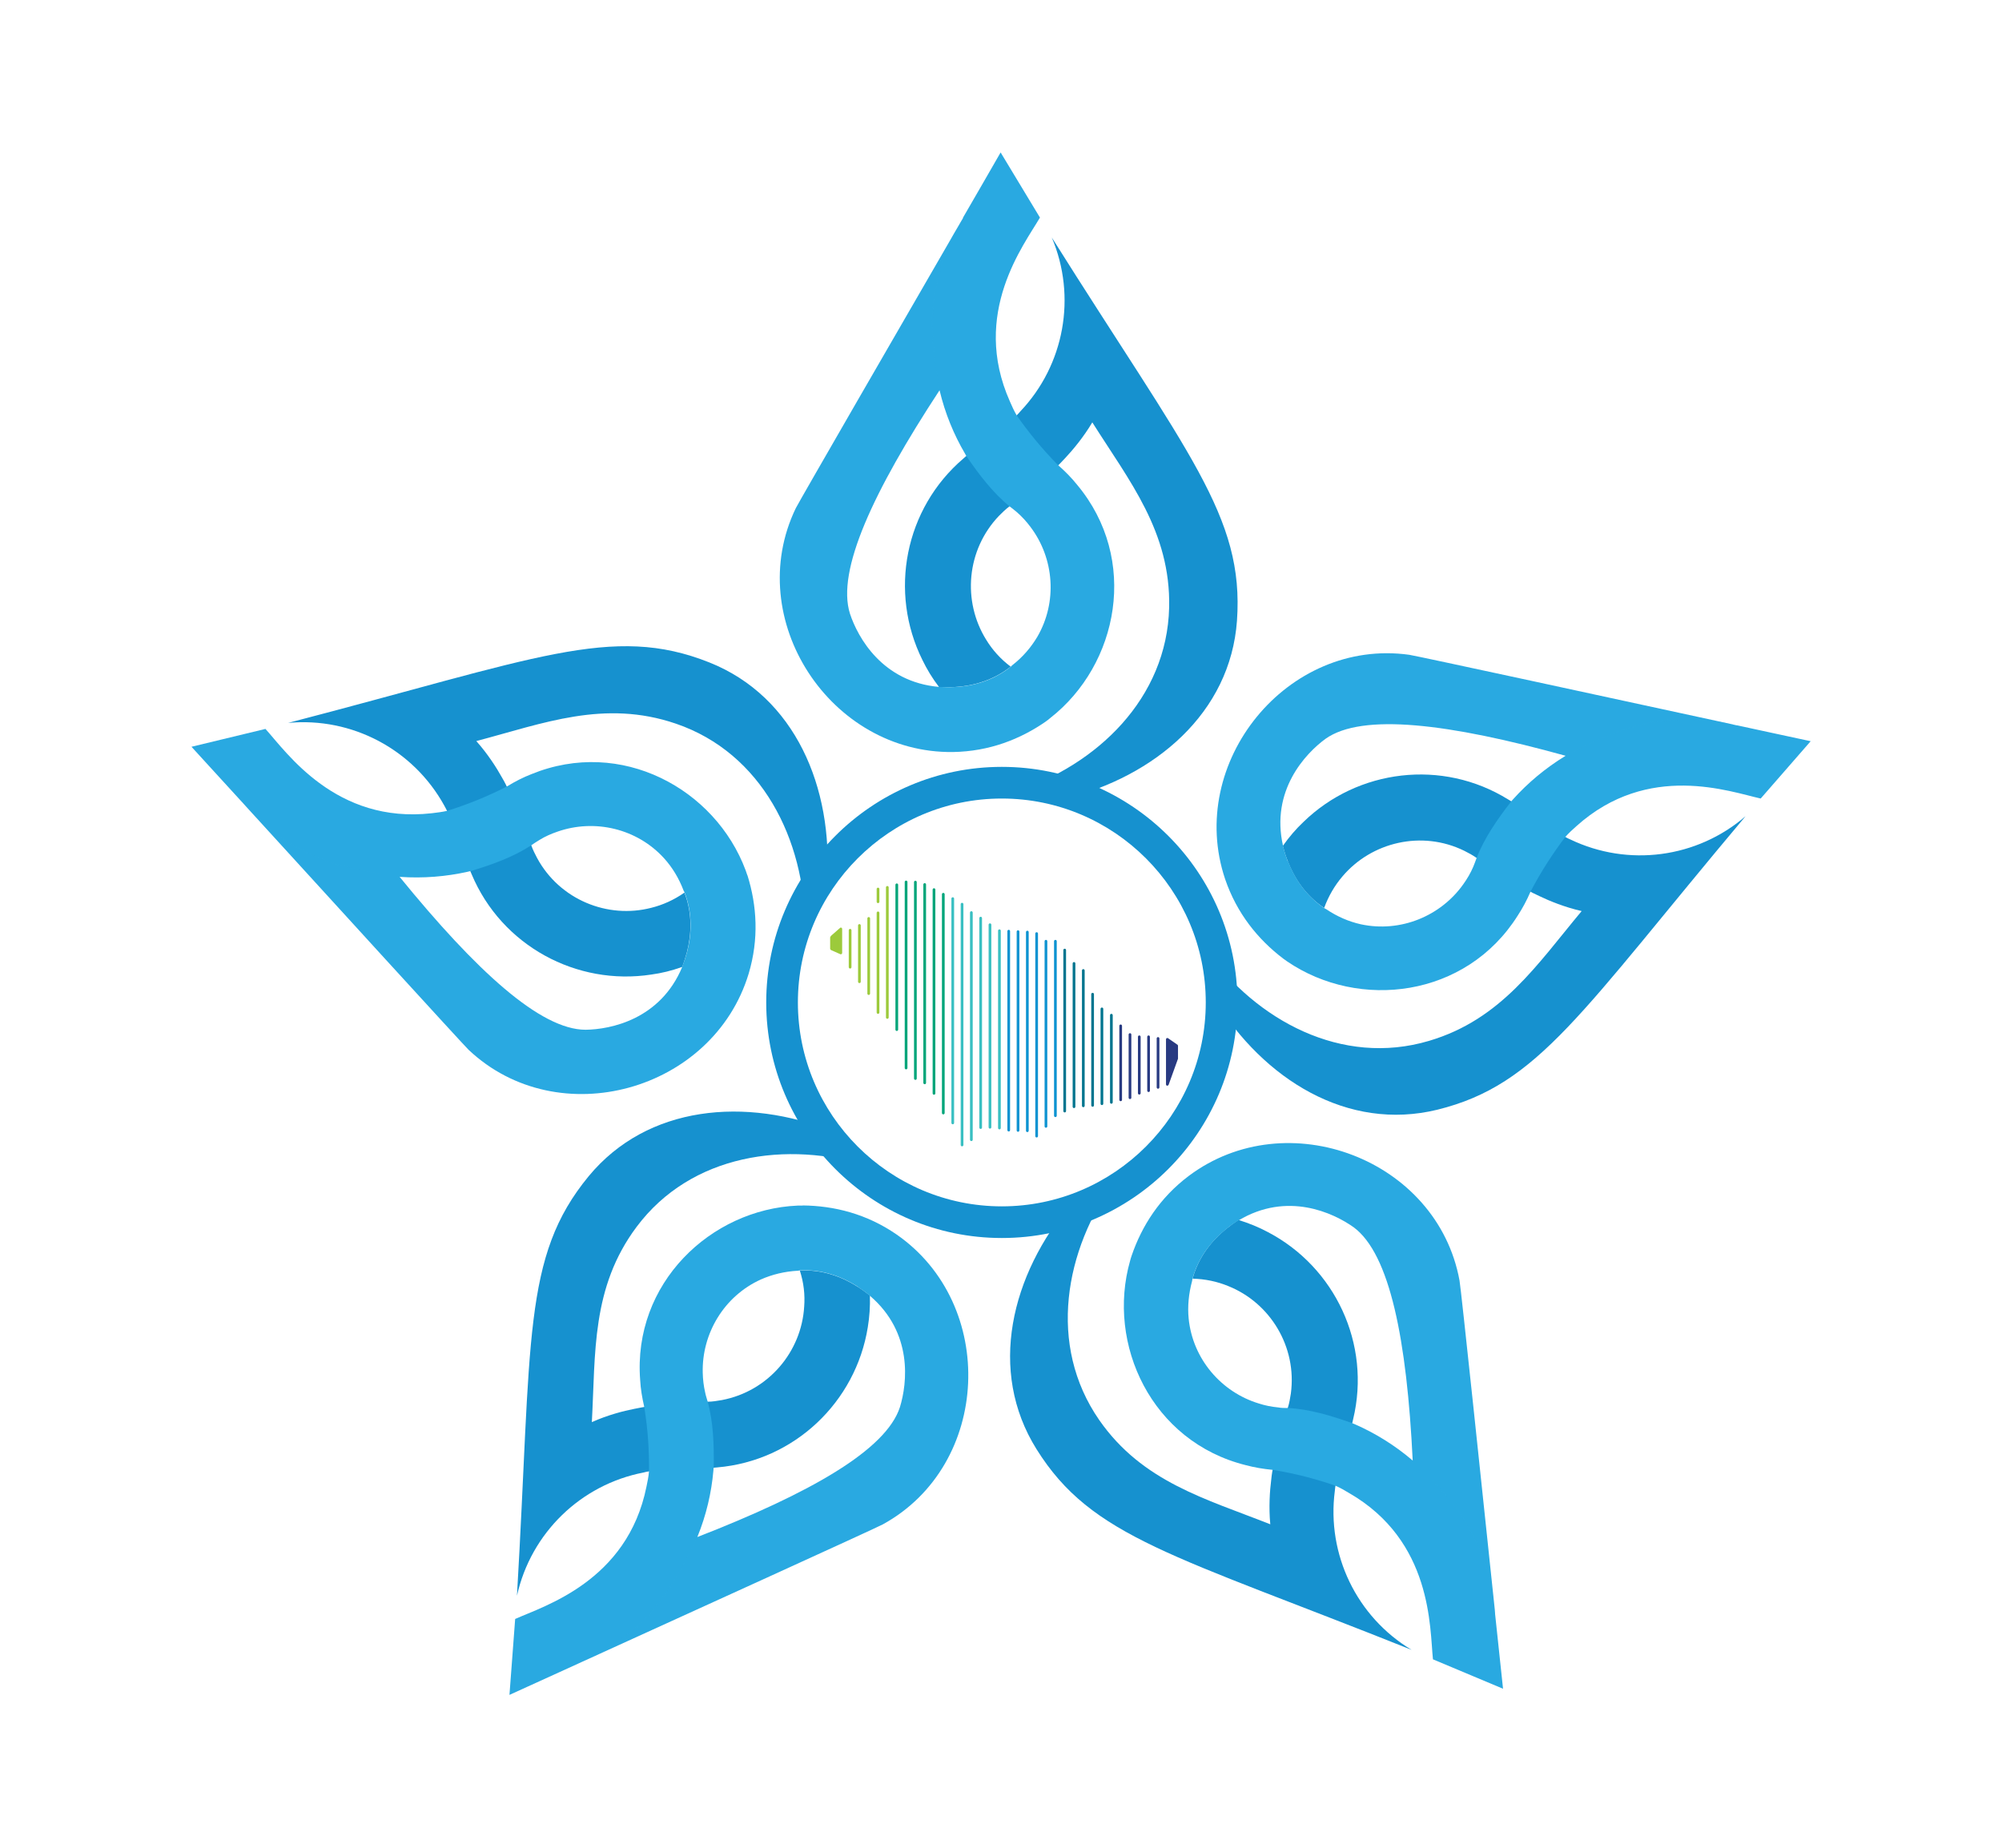 <svg xmlns="http://www.w3.org/2000/svg" xmlns:xlink="http://www.w3.org/1999/xlink" id="Layer_1" data-name="Layer 1" viewBox="0 0 133.41 123.14"><defs><style>      .cls-1 {        fill: none;      }      .cls-2 {        fill: #01758f;      }      .cls-3 {        filter: url(#drop-shadow-1);      }      .cls-3, .cls-4, .cls-5, .cls-6, .cls-7, .cls-8 {        fill: #29a9e1;      }      .cls-4 {        filter: url(#drop-shadow-3);      }      .cls-5 {        filter: url(#drop-shadow-2);      }      .cls-6 {        filter: url(#drop-shadow-5);      }      .cls-7 {        filter: url(#drop-shadow-4);      }      .cls-9 {        clip-path: url(#clippath-1);      }      .cls-10 {        clip-path: url(#clippath-3);      }      .cls-11 {        clip-path: url(#clippath-4);      }      .cls-12 {        clip-path: url(#clippath-2);      }      .cls-13 {        fill: #00a57a;      }      .cls-14 {        opacity: .5;      }      .cls-15 {        fill: #9cca3b;      }      .cls-16 {        fill: #39bfc2;      }      .cls-17 {        fill: #283a82;      }      .cls-18 {        fill: #1691cf;      }      .cls-19 {        fill: #0d93d1;      }      .cls-20 {        clip-path: url(#clippath);      }    </style><clipPath id="clippath"><path class="cls-1" d="M32.34,64.75l-4.12,1.97-11.9-13.04c3.82,4.06,7.71,4.31,10.29,4.75,2.04,2.51,3.96,4.65,5.72,6.32Z"></path></clipPath><filter id="drop-shadow-1" x="11.3" y="48.57" width="40" height="13" filterUnits="userSpaceOnUse"></filter><clipPath id="clippath-1"><path class="cls-1" d="M58.32,33.37l-3.12-3.33,8.83-15.28c-2.72,4.86-1.77,8.65-1.42,11.25-1.78,2.71-3.24,5.19-4.29,7.36Z"></path></clipPath><filter id="drop-shadow-2" x="59.3" y="8.57" width="16" height="41" filterUnits="userSpaceOnUse"></filter><clipPath id="clippath-2"><path class="cls-1" d="M96.01,48.54l2.21-3.99,17.25,3.73c-5.46-1.1-8.78.96-11.14,2.09-3.12-.86-5.93-1.5-8.32-1.83Z"></path></clipPath><filter id="drop-shadow-3" x="84.3" y="45.57" width="38" height="21" filterUnits="userSpaceOnUse"></filter><clipPath id="clippath-3"><path class="cls-1" d="M93.27,88.86l4.48.85,1.86,17.55c-.67-5.53-3.66-8.04-5.47-9.93-.16-3.24-.43-6.1-.87-8.48Z"></path></clipPath><filter id="drop-shadow-4" x="74.3" y="81.57" width="28" height="32" filterUnits="userSpaceOnUse"></filter><clipPath id="clippath-4"><path class="cls-1" d="M54.24,98.93l.61,4.52-16.06,7.32c5.04-2.38,6.46-6.01,7.68-8.33,3.02-1.17,5.65-2.34,7.77-3.51Z"></path></clipPath><filter id="drop-shadow-5" x="33.3" y="79.57" width="22" height="36" filterUnits="userSpaceOnUse"></filter></defs><g><path class="cls-18" d="M66.76,82.51c-8.66,0-15.7-7.04-15.7-15.7s7.04-15.7,15.7-15.7,15.7,7.04,15.7,15.7-7.04,15.7-15.7,15.7ZM66.76,53.22c-7.49,0-13.59,6.1-13.59,13.59s6.1,13.59,13.59,13.59,13.59-6.1,13.59-13.59-6.1-13.59-13.59-13.59Z"></path><g><path class="cls-18" d="M55.11,58.75l-1.46,3.02c-.02-5.77-2.86-11.58-8.61-13.54-4.77-1.63-8.83-.02-13.3,1.16.76.85,1.37,1.81,1.7,2.41.22.37.33.62.33.62.68,1.35,1.18,2.59,1.63,3.91.11.31.25.59.4.87,1.5,2.76,4.69,4.06,7.61,3.3.76-.19,1.5-.52,2.2-1.01.54,1.4.47,2.79.16,3.99-.09.34-.2.67-.31.97t-.02,0c-.67.24-1.36.41-2.03.5-4.99.77-9.98-1.92-11.98-6.68-.03-.07-.06-.14-.09-.21h0c-.57-1.49-.94-2.69-1.55-4.02h0c-.07-.13-.12-.24-.19-.36-2.06-3.73-6.14-5.9-10.4-5.5,16.55-4.3,21.59-6.61,28.07-4.03,5.72,2.28,8.26,8.34,7.84,14.6Z"></path><path class="cls-8" d="M49.8,58.33c-.04-.11-.07-.22-.11-.32-2.02-5.43-8.3-8.87-14.29-6.41-.54.21-1.07.48-1.61.81-1.42.73-2.75,1.24-3.99,1.63-.35.08-.7.12-1.03.16-6.39.72-9.67-4.06-11.08-5.62l-4.93,1.19c.24.26,3.22,3.53,3.39,3.71.02,0,.01,0,.02.02.06.07.12.13.17.19,5.28,5.79,14.5,15.9,14.89,16.28,5.98,5.64,16.29,2.76,18.66-5.08.69-2.31.55-4.53-.08-6.55ZM45.78,63.47c-.09.33-.2.66-.32.96,0,0,0,0,0,.02-1.46,3.5-4.78,4.16-6.44,4.18-3.01,0-7.3-3.94-12.39-10.19,1.59.11,3.1-.02,4.54-.34.06-.02.12-.03.18-.04,1.45-.43,2.91-.97,4.06-1.73.18-.12.35-.24.54-.35.37-.23.78-.41,1.19-.55,2.47-.87,5.31-.22,7.12,1.78.55.61.98,1.32,1.3,2.16.02.03.04.08.06.11h0c.54,1.41.47,2.8.16,3.99Z"></path><g class="cls-14"><g class="cls-20"><path class="cls-3" d="M49.68,58.01l-5.43-.81c-1.81-2-4.66-2.65-7.12-1.78-.41.14-.81.32-1.19.55-.18.11-.36.23-.54.35-1.15.77-2.62,1.3-4.06,1.73-.06.02-.12.02-.18.04-1.44.32-2.96.46-4.54.34-2.58-.45-6.58-.6-10.29-4.75-.05-.06-.11-.12-.17-.19,0,0-.01,0-.02-.02-.17-.18-.33-.35-.49-.52-1.59-1.68-2.65-2.92-2.9-3.19l4.93-1.19c1.41,1.56,4.69,6.33,11.08,5.62.33-.03.68-.08,1.03-.16,1.24-.39,2.56-.89,3.99-1.63.53-.32,1.07-.6,1.61-.81,5.99-2.46,12.28.98,14.29,6.41Z"></path></g></g></g><g><path class="cls-18" d="M70.92,53.26l-3.32-.48c5.49-1.77,10.17-6.23,10.31-12.3.11-5.04-2.66-8.43-5.12-12.33-.58.98-1.31,1.85-1.78,2.35-.29.32-.49.51-.49.51-1.08,1.05-2.11,1.91-3.24,2.73-.27.2-.49.42-.71.64-2.17,2.27-2.45,5.69-.85,8.26.41.67.95,1.28,1.63,1.79-1.17.93-2.52,1.29-3.75,1.36-.35.02-.69.02-1.02,0t-.01-.01c-.43-.56-.8-1.17-1.1-1.79-2.25-4.53-1.19-10.09,2.74-13.44.05-.05.11-.1.17-.15h0c1.24-.99,2.27-1.71,3.35-2.7h0c.1-.1.19-.19.27-.29,2.93-3.09,3.76-7.64,2.09-11.58,9.1,14.48,12.83,18.58,12.34,25.54-.44,6.14-5.45,10.39-11.55,11.89Z"></path><path class="cls-8" d="M69.71,48.07c.1-.07.19-.14.27-.21,4.57-3.57,5.94-10.6,1.79-15.56-.37-.46-.78-.88-1.25-1.29-1.13-1.14-2.01-2.25-2.76-3.31-.18-.31-.33-.63-.46-.94-2.62-5.88.95-10.45,2-12.26l-2.62-4.34c-.17.31-2.39,4.14-2.51,4.35,0,.02,0,.01,0,.03-.05.08-.09.16-.13.22-3.92,6.78-10.77,18.63-11.01,19.11-3.57,7.4,2.3,16.36,10.48,16.25,2.41-.04,4.49-.85,6.22-2.06ZM63.6,45.79c-.34.02-.69.01-1.01-.01,0,0-.01,0-.02,0-3.77-.33-5.41-3.3-5.93-4.88-.91-2.87,1.55-8.15,5.97-14.89.37,1.55.95,2.95,1.7,4.23.03.05.06.11.09.16.85,1.25,1.8,2.48,2.88,3.35.17.13.34.26.5.4.33.29.63.62.89.97,1.58,2.09,1.81,5,.45,7.33-.42.7-.96,1.34-1.67,1.89-.02.03-.07.06-.09.09h0c-1.17.94-2.52,1.3-3.75,1.36Z"></path><g class="cls-14"><g class="cls-9"><path class="cls-5" d="M69.98,47.86l-.87-5.42c1.36-2.33,1.12-5.24-.45-7.33-.26-.35-.56-.68-.89-.97-.16-.14-.33-.28-.5-.4-1.08-.86-2.03-2.1-2.88-3.35-.04-.05-.06-.11-.09-.16-.74-1.27-1.33-2.68-1.7-4.23-.36-2.6-1.42-6.45,1.42-11.25.04-.07.08-.14.13-.22,0-.01,0-.01,0-.03.12-.22.24-.42.35-.62,1.12-2.02,1.98-3.41,2.16-3.73l2.62,4.34c-1.06,1.81-4.62,6.39-2,12.26.13.31.28.63.46.94.75,1.07,1.62,2.17,2.76,3.31.47.41.89.84,1.25,1.29,4.15,4.96,2.78,12-1.79,15.56Z"></path></g></g></g><g><path class="cls-18" d="M80.93,66.62l-.56-3.3c3.36,4.69,9.04,7.78,14.86,6.05,4.83-1.43,7.21-5.11,10.17-8.65-1.11-.25-2.16-.68-2.78-.98-.4-.18-.63-.31-.63-.31-1.33-.71-2.46-1.43-3.59-2.25-.27-.19-.55-.34-.83-.48-2.82-1.38-6.17-.59-8.12,1.72-.51.6-.92,1.3-1.21,2.09-1.25-.83-2-2-2.44-3.15-.13-.33-.23-.66-.31-.97t0-.02c.41-.58.87-1.12,1.37-1.59,3.62-3.52,9.25-4.22,13.64-1.5.06.03.13.08.2.12h0c1.32.88,2.32,1.65,3.59,2.37h0c.12.07.24.13.36.18,3.84,1.84,8.42,1.25,11.67-1.55-11,13.09-13.77,17.89-20.54,19.56-5.98,1.46-11.56-2.01-14.85-7.36Z"></path><path class="cls-8" d="M85.5,63.88c.09.07.19.13.28.2,4.79,3.26,11.91,2.42,15.36-3.06.32-.49.6-1.01.85-1.59.74-1.42,1.53-2.6,2.31-3.64.24-.27.5-.51.75-.73,4.79-4.3,10.24-2.29,12.28-1.84l3.33-3.82c-.35-.07-4.67-1.01-4.91-1.06-.02,0-.02,0-.03,0-.09-.03-.18-.03-.25-.06-7.66-1.66-21.03-4.56-21.56-4.64-8.14-1.13-14.88,7.19-12.27,14.95.78,2.28,2.18,4.01,3.86,5.29ZM85.8,57.37c-.12-.32-.22-.65-.3-.97,0,0,0-.01,0-.02-.84-3.69,1.49-6.16,2.83-7.14,2.45-1.74,8.24-1.02,16,1.13-1.36.83-2.52,1.81-3.51,2.91-.04.05-.09.09-.12.14-.93,1.19-1.81,2.48-2.3,3.76-.08.2-.14.4-.23.6-.17.4-.4.79-.65,1.14-1.51,2.14-4.2,3.25-6.84,2.68-.8-.18-1.57-.51-2.31-1.01-.04-.01-.08-.04-.11-.06h0c-1.25-.84-2-2.01-2.44-3.16Z"></path><g class="cls-14"><g class="cls-12"><path class="cls-4" d="M85.78,64.08l4.89-2.48c2.64.58,5.33-.54,6.84-2.68.25-.35.47-.74.65-1.14.09-.19.16-.39.23-.6.49-1.29,1.38-2.58,2.3-3.76.04-.05.08-.09.12-.14.98-1.1,2.15-2.09,3.51-2.91,2.36-1.13,5.71-3.32,11.14-2.09.08.02.16.04.25.06.01,0,.01,0,.03,0,.24.05.47.1.7.14,2.27.44,3.86.85,4.21.92l-3.33,3.82c-2.05-.45-7.49-2.44-12.28,1.84-.25.22-.51.46-.75.73-.78,1.04-1.57,2.21-2.31,3.64-.25.57-.53,1.1-.85,1.59-3.45,5.47-10.57,6.32-15.36,3.06Z"></path></g></g></g><g><path class="cls-18" d="M71.38,80.2l2.96-1.57c-3.4,4.66-4.55,11.02-1.09,16.01,2.88,4.14,7.11,5.25,11.4,6.95-.11-1.13-.03-2.26.06-2.95.04-.43.1-.7.1-.7.26-1.49.59-2.78,1.01-4.12.1-.31.15-.63.2-.94.42-3.11-1.37-6.05-4.18-7.17-.73-.3-1.52-.47-2.37-.49.4-1.45,1.27-2.53,2.23-3.31.27-.22.55-.42.82-.6t.02,0c.68.21,1.34.48,1.94.8,4.48,2.34,6.9,7.46,5.69,12.48-.01.07-.04.15-.05.22h0c-.42,1.54-.84,2.72-1.12,4.16h0c-.02.14-.04.27-.05.4-.55,4.22,1.45,8.39,5.12,10.59-15.88-6.35-21.31-7.47-25-13.38-3.26-5.22-1.71-11.61,2.34-16.41Z"></path><path class="cls-8" d="M75.41,83.69c-.04.11-.07.22-.1.33-1.59,5.57,1.43,12.07,7.71,13.63.56.15,1.15.25,1.77.31,1.58.25,2.95.63,4.18,1.05.33.14.64.32.92.49,5.58,3.21,5.38,9,5.6,11.09l4.67,1.96c-.04-.35-.5-4.75-.53-4.99,0-.02,0-.01,0-.03,0-.09-.02-.18-.02-.26-.82-7.79-2.25-21.4-2.35-21.93-1.48-8.08-11.49-11.88-18.04-6.97-1.93,1.45-3.13,3.33-3.81,5.32ZM81.69,81.93c.27-.22.55-.42.82-.59,0,0,.01,0,.02,0,3.25-1.95,6.32-.51,7.67.45,2.42,1.78,3.55,7.51,3.94,15.55-1.21-1.03-2.51-1.83-3.86-2.42-.06-.02-.12-.05-.17-.07-1.42-.51-2.92-.95-4.3-1.01-.22,0-.43,0-.64-.04-.44-.04-.88-.13-1.28-.26-2.51-.76-4.41-2.97-4.68-5.66-.08-.81,0-1.65.23-2.51,0-.04.02-.09.02-.13h0c.4-1.45,1.27-2.53,2.23-3.31Z"></path><g class="cls-14"><g class="cls-10"><path class="cls-7" d="M75.31,84.01l3.89,3.87c.27,2.69,2.18,4.89,4.68,5.66.41.13.85.22,1.28.26.21.02.43.03.64.04,1.38.06,2.88.5,4.3,1.01.06.02.11.05.17.07,1.35.59,2.65,1.39,3.86,2.42,1.82,1.89,4.94,4.38,5.47,9.93,0,.08.02.17.02.26,0,.01,0,.01,0,.03.03.25.05.48.08.71.29,2.29.4,3.93.45,4.28l-4.67-1.96c-.21-2.09-.03-7.88-5.6-11.09-.29-.17-.6-.34-.92-.49-1.23-.42-2.59-.8-4.18-1.05-.62-.06-1.21-.15-1.77-.31-6.28-1.57-9.31-8.06-7.71-13.63Z"></path></g></g></g><g><path class="cls-18" d="M55.52,75.43l2.43,2.31c-5.5-1.75-11.9-.83-15.53,4.03-3.02,4.04-2.73,8.4-2.98,13.01,1.04-.47,2.14-.75,2.81-.88.42-.09.69-.13.69-.13,1.49-.23,2.83-.33,4.22-.35.33,0,.64-.06.95-.11,3.09-.59,5.3-3.21,5.48-6.23.06-.79-.03-1.59-.29-2.4,1.5-.08,2.8.41,3.84,1.07.3.19.57.39.83.59t0,.02c.02.71-.03,1.42-.14,2.09-.8,4.99-4.89,8.91-10.04,9.35-.07.01-.15.01-.23.02h0c-1.58.08-2.84.06-4.29.24h0c-.14.02-.26.04-.39.08-4.18.81-7.5,4.03-8.43,8.21,1-17.07.34-22.57,4.78-27.96,3.92-4.74,10.47-5.3,16.3-2.98Z"></path><path class="cls-8" d="M53.49,80.35c-.12,0-.23,0-.34,0-5.79.25-10.99,5.18-10.49,11.63.03.58.13,1.17.27,1.78.26,1.58.33,3,.32,4.29-.03.36-.1.7-.17,1.03-1.27,6.31-6.84,7.96-8.75,8.82l-.38,5.06c.32-.15,4.35-1.98,4.57-2.08.01-.01.01,0,.02-.01.09-.03.16-.08.24-.11,7.13-3.25,19.59-8.91,20.06-9.17,7.2-3.96,7.63-14.66.9-19.32-1.99-1.37-4.15-1.91-6.26-1.93ZM57.14,85.75c.29.19.57.39.82.6,0,0,0,.01.01.01,2.88,2.46,2.49,5.83,2,7.42-.92,2.86-6,5.74-13.5,8.66.6-1.47.94-2.96,1.07-4.43,0-.06.01-.13.02-.19.03-1.51-.03-3.07-.4-4.4-.06-.21-.13-.41-.17-.62-.1-.43-.15-.87-.16-1.3-.07-2.62,1.42-5.12,3.88-6.23.75-.33,1.56-.53,2.46-.58.04-.01.09-.01.13-.02h0c1.5-.08,2.8.41,3.84,1.07Z"></path><g class="cls-14"><g class="cls-11"><path class="cls-6" d="M53.15,80.36l-2.44,4.91c-2.46,1.11-3.95,3.62-3.88,6.23,0,.43.06.87.16,1.3.04.21.11.41.17.62.38,1.33.44,2.89.4,4.4,0,.06-.01.12-.02.19-.13,1.47-.48,2.96-1.07,4.43-1.22,2.32-2.59,6.07-7.68,8.33-.07.03-.15.07-.24.11-.01,0-.01,0-.02.01-.22.11-.44.2-.65.3-2.08,1-3.6,1.63-3.92,1.78l.38-5.06c1.92-.86,7.47-2.52,8.75-8.82.07-.33.14-.67.17-1.03,0-1.3-.06-2.71-.32-4.29-.14-.61-.24-1.2-.27-1.78-.5-6.45,4.7-11.39,10.49-11.63Z"></path></g></g></g></g><g><path class="cls-17" d="M78.5,69.7v.82s0,.03,0,.04l-.63,1.75s-.05.05-.08.05c-.05,0-.09-.04-.09-.09v-3c0-.05.04-.09.09-.09.03,0,.05.01.07.03l.62.43s.02.04.02.06Z"></path><path class="cls-17" d="M77.17,72.56c-.05,0-.09-.04-.09-.09v-3.26c0-.05.04-.09.09-.09s.09.04.09.09v3.26c0,.05-.04.09-.09.09Z"></path><path class="cls-17" d="M76.54,72.78c-.05,0-.09-.04-.09-.09v-3.59c0-.05.04-.09.09-.09s.09.04.09.09v3.59c0,.05-.04.09-.09.09Z"></path><path class="cls-17" d="M75.92,72.95c-.05,0-.09-.04-.09-.09v-3.76c0-.05.04-.09.09-.09s.09.04.09.09v3.76c0,.05-.04.09-.09.09Z"></path><path class="cls-17" d="M75.3,73.25c-.05,0-.09-.04-.09-.09v-4.21c0-.05.04-.09.09-.09s.09.04.09.09v4.21c0,.05-.04.09-.09.09Z"></path><path class="cls-17" d="M74.68,73.39c-.05,0-.09-.04-.09-.09v-4.93c0-.05.04-.09.09-.09s.09.04.09.09v4.93c0,.05-.04.09-.09.09Z"></path><path class="cls-2" d="M74.06,73.56c-.05,0-.09-.04-.09-.09v-5.81c0-.05.04-.09.09-.09s.09.04.09.09v5.81c0,.05-.04.09-.09.09Z"></path><path class="cls-2" d="M73.43,73.65c-.05,0-.09-.04-.09-.09v-6.32c0-.05.04-.09.09-.09s.09.04.09.09v6.32c0,.05-.04.09-.09.09Z"></path><path class="cls-2" d="M72.81,73.76c-.05,0-.09-.04-.09-.09v-7.41c0-.05.04-.09.09-.09s.09.04.09.09v7.41c0,.05-.04.09-.09.09Z"></path><path class="cls-2" d="M72.19,73.79c-.05,0-.09-.04-.09-.09v-9.02c0-.05.04-.09.09-.09s.09.04.09.09v9.02c0,.05-.04.09-.09.09Z"></path><path class="cls-2" d="M71.57,73.85c-.05,0-.09-.04-.09-.09v-9.55c0-.05.04-.09.09-.09s.09.04.09.09v9.55c0,.05-.04.09-.09.09Z"></path><path class="cls-2" d="M70.95,74.14c-.05,0-.09-.04-.09-.09v-10.73c0-.05.04-.09.09-.09s.09.04.09.09v10.73c0,.05-.04.09-.09.09Z"></path><path class="cls-19" d="M70.33,74.45c-.05,0-.09-.04-.09-.09v-11.63c0-.05.04-.09.09-.09s.09.04.09.09v11.63c0,.05-.04.09-.09.09Z"></path><path class="cls-19" d="M69.7,75.16c-.05,0-.09-.04-.09-.09v-12.34c0-.05.04-.09.09-.09s.09.04.09.09v12.34c0,.05-.04.09-.09.09Z"></path><path class="cls-19" d="M69.08,75.81c-.05,0-.09-.04-.09-.09v-13.5c0-.05.04-.09.09-.09s.09.04.09.09v13.5c0,.05-.04.09-.09.09Z"></path><path class="cls-19" d="M68.46,75.45c-.05,0-.09-.04-.09-.09v-13.24c0-.05.04-.09.09-.09s.09.04.09.09v13.24c0,.05-.04.09-.09.09Z"></path><path class="cls-19" d="M67.84,75.43c-.05,0-.09-.04-.09-.09v-13.25c0-.05.04-.09.09-.09s.09.04.09.09v13.25c0,.05-.04.09-.09.09Z"></path><path class="cls-19" d="M67.22,75.41c-.05,0-.09-.04-.09-.09v-13.26c0-.05.04-.09.09-.09s.09.04.09.09v13.26c0,.05-.04.09-.09.09Z"></path><path class="cls-16" d="M66.6,75.27c-.05,0-.09-.04-.09-.09v-13.15c0-.05.04-.09.09-.09s.09.04.09.09v13.15c0,.05-.04.09-.09.09Z"></path><path class="cls-16" d="M65.97,75.22c-.05,0-.09-.04-.09-.09v-13.5c0-.05.04-.09.09-.09s.09.04.09.09v13.5c0,.05-.04.09-.09.09Z"></path><path class="cls-16" d="M65.35,75.24c-.05,0-.09-.04-.09-.09v-13.96c0-.05.04-.09.09-.09s.09.04.09.09v13.96c0,.05-.04.09-.09.09Z"></path><path class="cls-16" d="M64.73,76.05c-.05,0-.09-.04-.09-.09v-15.14c0-.05.04-.09.09-.09s.09.04.09.09v15.14c0,.05-.04.09-.09.09Z"></path><path class="cls-16" d="M64.11,76.4c-.05,0-.09-.04-.09-.09v-16.05c0-.05.04-.09.09-.09s.09.04.09.09v16.05c0,.05-.04.09-.09.09Z"></path><path class="cls-16" d="M63.49,74.93c-.05,0-.09-.04-.09-.09v-14.95c0-.05.04-.09.09-.09s.09.04.09.09v14.95c0,.05-.04.09-.09.09Z"></path><path class="cls-13" d="M62.86,74.27c-.05,0-.09-.04-.09-.09v-14.58c0-.05.04-.09.09-.09s.09.04.09.09v14.58c0,.05-.04.09-.09.09Z"></path><path class="cls-13" d="M62.24,72.96c-.05,0-.09-.04-.09-.09v-13.58c0-.05.04-.09.09-.09s.09.04.09.09v13.58c0,.05-.04.09-.09.09Z"></path><path class="cls-13" d="M61.62,72.26c-.05,0-.09-.04-.09-.09v-13.22c0-.05.04-.09.09-.09s.09.04.09.09v13.22c0,.05-.04.09-.09.09Z"></path><path class="cls-13" d="M61,71.97c-.05,0-.09-.04-.09-.09v-13.09c0-.05.04-.09.09-.09s.09.04.09.09v13.09c0,.05-.04.09-.09.09Z"></path><path class="cls-13" d="M60.38,71.27c-.05,0-.09-.04-.09-.09v-12.4c0-.05.04-.09.09-.09s.09.04.09.09v12.4c0,.05-.04.09-.09.09Z"></path><path class="cls-13" d="M59.76,68.71c-.05,0-.09-.04-.09-.09v-9.65c0-.05.04-.09.09-.09s.09.04.09.09v9.65c0,.05-.04.09-.09.09Z"></path><path class="cls-15" d="M59.13,67.9c-.05,0-.09-.04-.09-.09v-8.67c0-.05.04-.09.09-.09s.09.04.09.09v8.67c0,.05-.04.09-.09.09Z"></path><path class="cls-15" d="M58.51,67.57c-.05,0-.09-.04-.09-.09v-6.64c0-.05.04-.09.09-.09s.09.04.09.09v6.64c0,.05-.04.09-.09.09Z"></path><path class="cls-15" d="M58.51,60.19c-.05,0-.09-.04-.09-.09v-.85c0-.05.04-.09.09-.09s.09.04.09.09v.85c0,.05-.04.09-.09.09Z"></path><path class="cls-15" d="M57.89,66.31c-.05,0-.09-.04-.09-.09v-5.01c0-.05.04-.09.09-.09s.09.04.09.09v5.01c0,.05-.04.09-.09.09Z"></path><path class="cls-15" d="M57.27,65.52c-.05,0-.09-.04-.09-.09v-3.75c0-.05.04-.09.09-.09s.09.04.09.09v3.75c0,.05-.04.09-.09.09Z"></path><path class="cls-15" d="M56.65,64.55c-.05,0-.09-.04-.09-.09v-2.46c0-.05.04-.09.09-.09s.09.04.09.09v2.46c0,.05-.04.09-.09.09Z"></path><path class="cls-15" d="M56.12,61.92v1.59c0,.05-.04.09-.09.09-.02,0-.03,0-.04-.01l-.61-.27s-.06-.05-.06-.09v-.75s.01-.05.03-.07c.02-.02.03-.04.05-.06l.56-.49s.04-.04.07-.04c.05,0,.09.04.09.09Z"></path></g></svg>